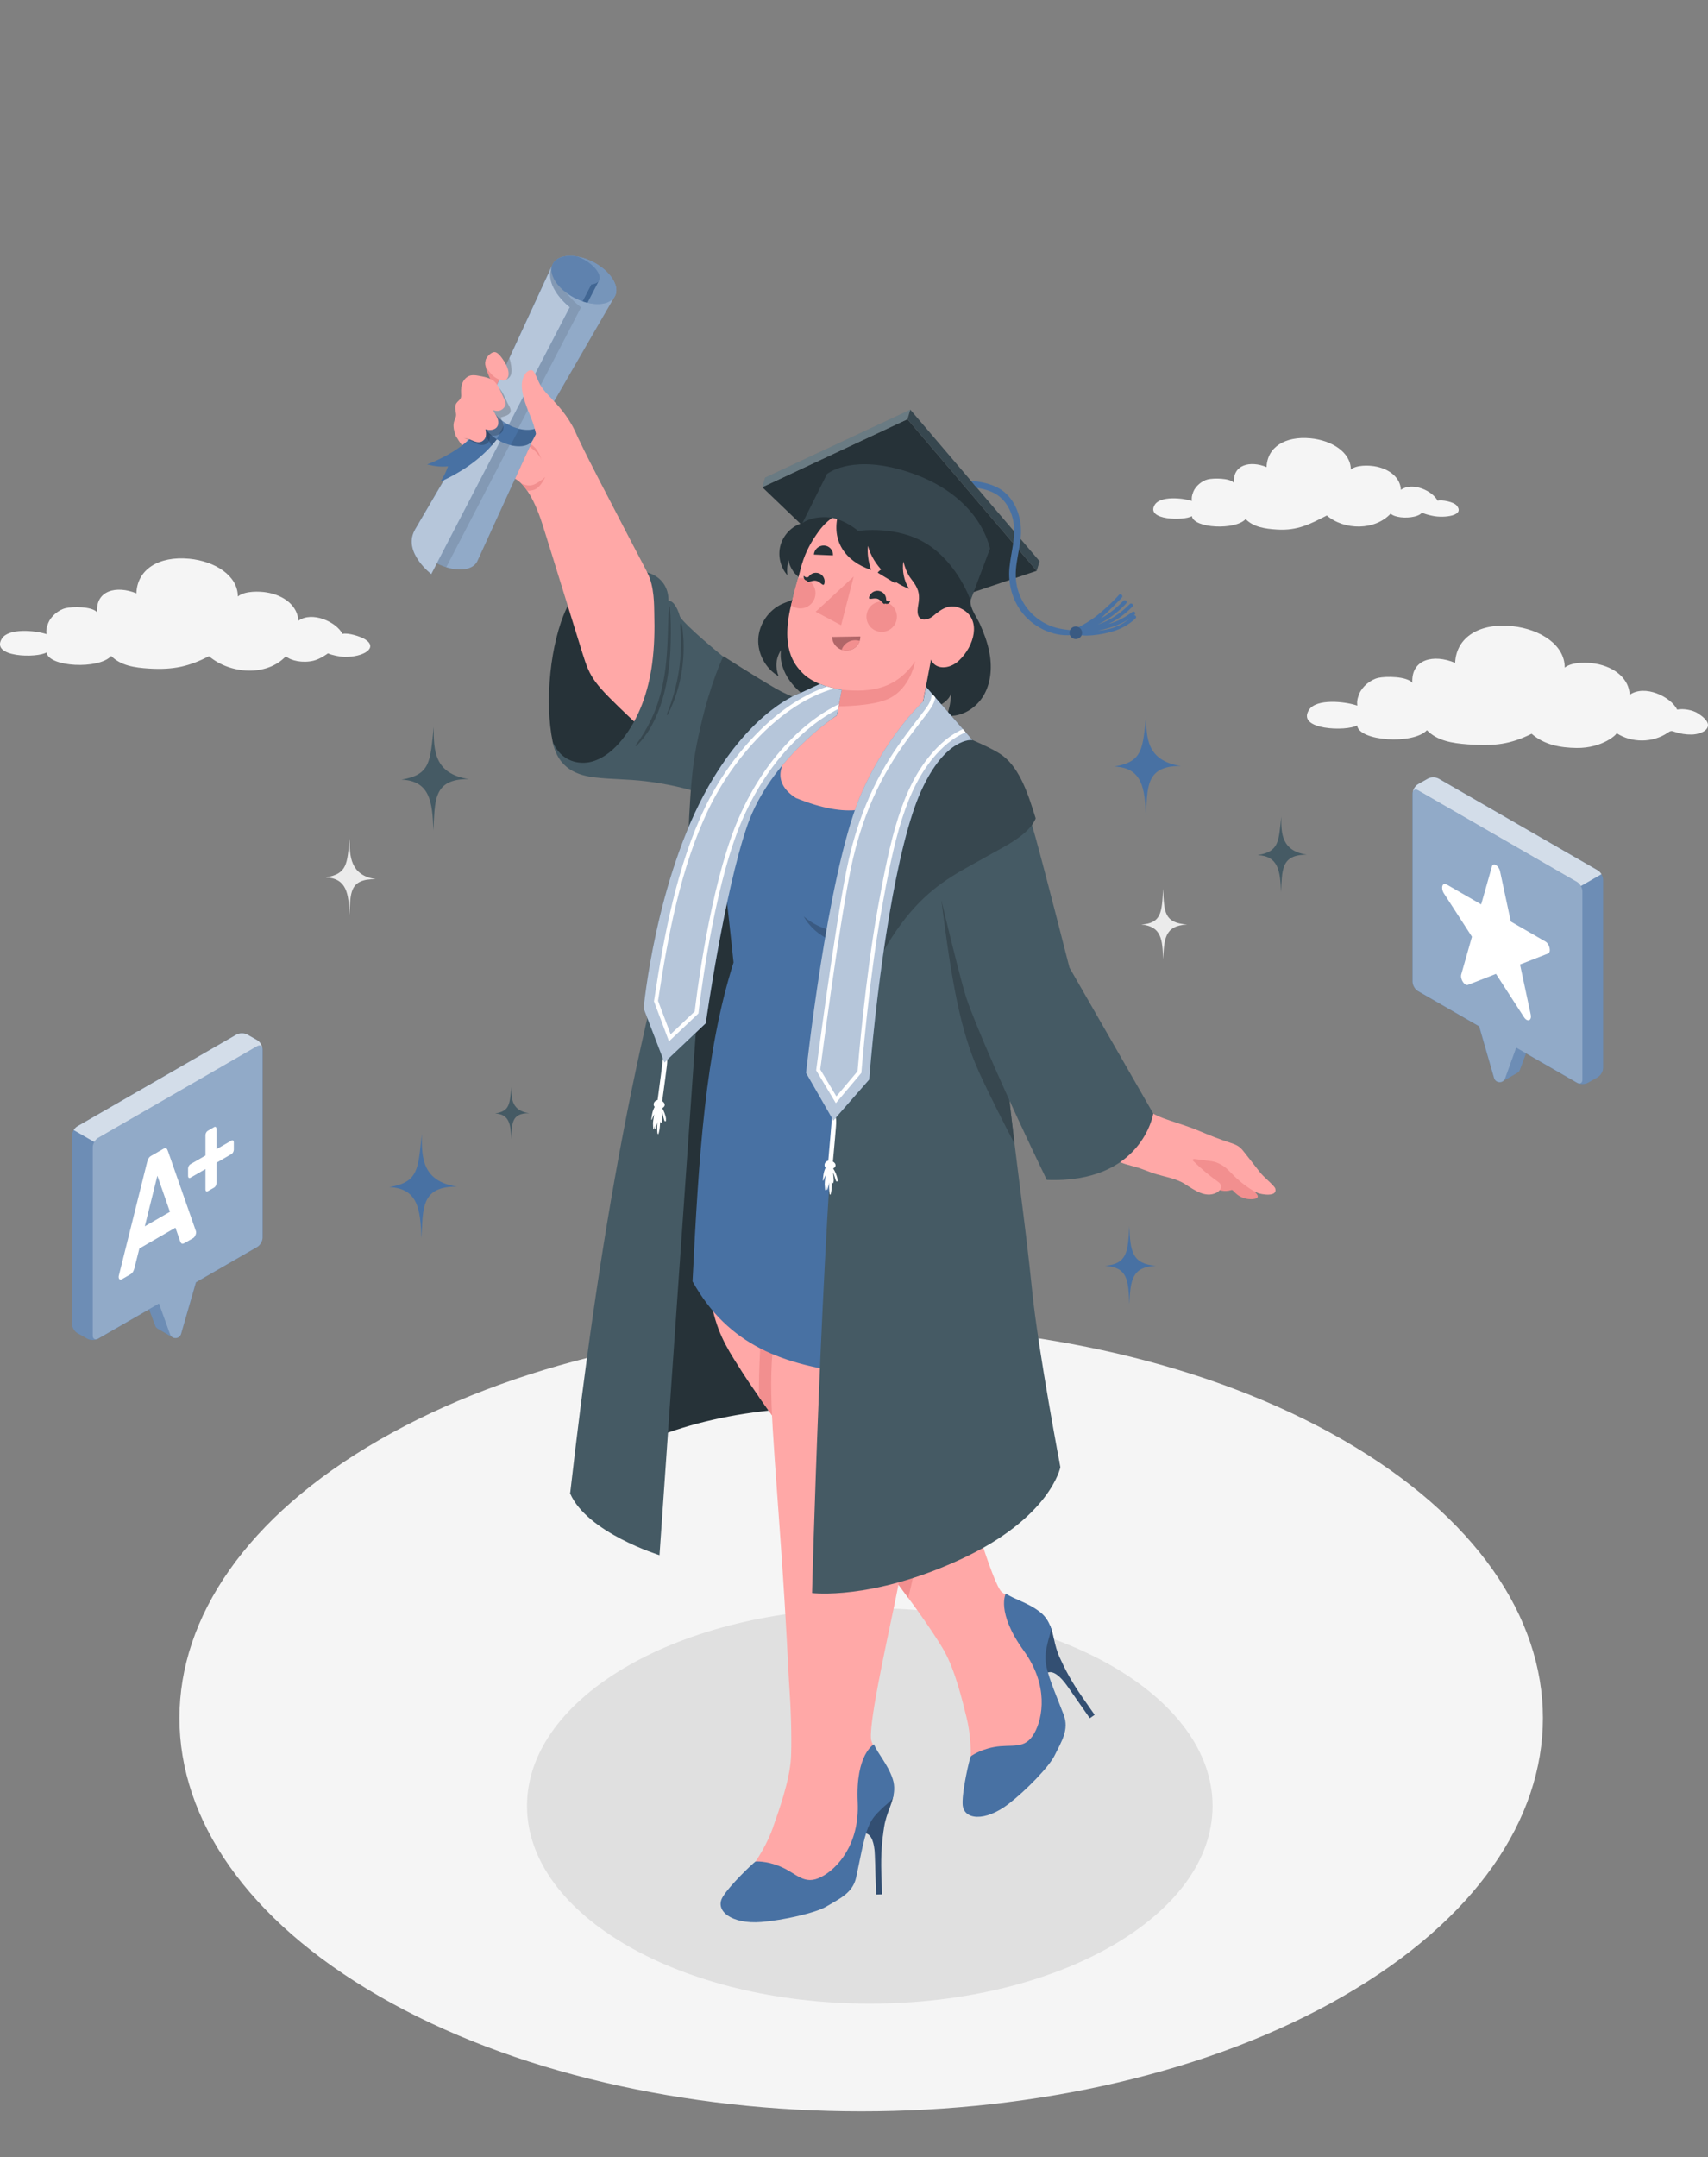 <svg width="187" height="236" viewBox="0 0 187 236" fill="none" xmlns="http://www.w3.org/2000/svg">
<rect x="0" y="0" width="187" height="236" fill="#808080" stroke="none"/>
<g clip-path="url(#clip0_55296_2935)">
<path d="M41.509 157.553C12.36 174.354 12.36 201.597 41.509 218.398C70.657 235.199 117.916 235.199 147.065 218.398C176.213 201.597 176.213 174.354 147.065 157.553C117.916 140.753 70.657 140.753 41.509 157.553Z" fill="#F5F5F5"/>
<path d="M95.229 219.215C115.956 219.215 132.758 209.531 132.758 197.584C132.758 185.637 115.956 175.953 95.229 175.953C74.503 175.953 57.7 185.637 57.7 197.584C57.7 209.531 74.503 219.215 95.229 219.215Z" fill="#E0E0E0"/>
<path d="M147.897 51.38C147.892 49.49 145.823 48.174 143.47 47.953C140.701 47.693 138.738 48.925 138.672 51.102C136.863 50.36 134.952 50.837 135.098 52.824C134.629 52.281 132.865 52.298 132.232 52.448C131.565 52.607 130.888 53.208 130.654 53.791C130.468 54.259 130.459 54.479 130.49 54.806C129.433 54.462 127.036 54.25 126.435 55.217C125.364 56.939 129.636 56.992 130.494 56.471C130.676 57.809 135.262 58.029 136.376 56.793C137.243 57.667 138.49 57.857 139.835 57.937C142.103 58.074 143.496 57.305 145.265 56.4C147.189 58.029 150.519 58.06 152.253 56.197C152.695 56.612 153.916 56.745 154.889 56.511C155.53 56.356 155.676 56.087 155.676 56.087C156.021 56.246 156.428 56.352 156.852 56.44C158.113 56.705 160.452 56.427 159.47 55.292C159.134 54.908 157.909 54.66 157.392 54.78C156.844 53.702 154.641 52.682 153.376 53.592C153.328 52.285 152.134 51.265 150.449 51.005C149.887 50.916 148.529 50.841 147.888 51.375L147.897 51.38Z" fill="#F5F5F5"/>
<path d="M171.313 73.046C171.339 70.587 168.668 68.843 165.612 68.512C162.012 68.123 159.438 69.695 159.315 72.525C156.971 71.528 154.481 72.115 154.631 74.702C154.03 73.987 151.734 73.978 150.907 74.163C150.036 74.358 149.143 75.13 148.833 75.881C148.581 76.49 148.563 76.773 148.603 77.201C147.237 76.733 144.114 76.415 143.318 77.665C141.899 79.886 147.453 80.032 148.581 79.369C148.793 81.113 154.759 81.48 156.228 79.89C157.342 81.043 158.961 81.312 160.708 81.44C163.657 81.656 165.369 81.427 167.691 80.283C169.088 81.502 170.826 81.807 172.608 81.833C175.474 81.873 177.106 80.292 176.982 80.208C178.636 81.303 180.963 81.286 182.599 80.164C182.714 80.085 182.833 79.996 182.975 79.987C183.09 79.979 183.2 80.018 183.306 80.058C183.926 80.275 184.585 80.38 185.239 80.367C185.792 80.354 186.853 80.124 186.99 79.449C187.105 78.862 186.287 78.296 185.876 78.036C185.305 77.674 184.288 77.497 183.625 77.638C182.931 76.225 180.078 74.857 178.42 76.022C178.38 74.322 176.841 72.971 174.656 72.605C173.922 72.481 172.162 72.362 171.317 73.042L171.313 73.046Z" fill="#F5F5F5"/>
<path d="M26.04 65.253C26.035 62.979 23.541 61.398 20.71 61.129C17.376 60.816 15.014 62.299 14.935 64.918C12.755 64.026 10.459 64.595 10.632 66.988C10.066 66.335 7.943 66.353 7.182 66.538C6.377 66.732 5.564 67.452 5.285 68.154C5.059 68.719 5.046 68.98 5.086 69.377C3.817 68.962 0.924 68.706 0.203 69.872C-1.083 71.942 4.055 72.009 5.095 71.382C5.316 72.993 10.835 73.258 12.175 71.77C13.219 72.821 14.718 73.051 16.341 73.148C19.074 73.311 20.75 72.883 22.882 71.797C25.199 73.757 29.21 74.04 31.298 71.797C31.833 72.3 33.147 72.565 34.323 72.287C35.092 72.102 35.902 71.483 35.902 71.483C36.313 71.673 37.237 71.868 37.759 71.872C39.785 71.894 41.43 70.896 39.997 69.964C39.48 69.629 38.117 69.205 37.494 69.351C36.835 68.052 34.181 66.825 32.66 67.92C32.603 66.348 31.161 65.116 29.135 64.807C28.459 64.701 26.827 64.613 26.053 65.253H26.04Z" fill="#F5F5F5"/>
<path d="M62.428 163.4C70.901 153.505 96.883 149.986 115.997 159.969C115.997 159.969 109.961 142.069 108.705 126.323C107.444 110.573 107.02 90.863 107.02 90.863L79.269 88.898L62.432 163.4H62.428Z" fill="#263238"/>
<path d="M114.616 183.697C113.125 179.936 110.728 174.761 110.728 174.761C110.728 174.761 110.127 174.54 109.702 174.204C108.645 173.374 105.903 163.36 103.975 158.415C100.893 150.507 97.266 146.016 94.635 143.19C95.878 137.278 98.43 124.99 98.43 124.99L94.869 118.314C94.869 118.314 83.216 112.053 80.35 107.328C80.35 107.328 78.157 119.329 77.591 128.138C76.591 143.649 78.564 145.844 81.323 150.22C82.637 152.304 88.191 160.093 92.512 165.435C96.342 170.548 97.434 172.156 99.376 174.739C101.021 176.929 102.697 179.437 103.343 180.567C104.581 182.731 105.386 186.139 105.828 187.927C106.271 189.716 106.372 191.853 106.213 193.306C106.213 193.306 105.576 197.235 106.248 197.143C106.921 197.054 112.657 193.999 114.346 191.932C116.035 189.866 116.111 187.455 114.616 183.693V183.697Z" fill="#FFA8A7"/>
<path d="M114.93 177.807C115.368 178.637 115.386 179.949 115.996 181.3C116.607 182.651 117.314 184.002 118.495 185.689C119.676 187.38 119.844 187.618 119.844 187.618L119.317 187.985C119.317 187.985 117.606 185.543 116.859 184.47C116.107 183.397 115.311 182.753 114.718 182.995C114.718 182.995 112.387 179.578 114.926 177.807H114.93Z" fill="#4871A3"/>
<path opacity="0.3" d="M114.93 177.807C115.368 178.637 115.386 179.949 115.996 181.3C116.607 182.651 117.314 184.002 118.495 185.689C119.676 187.38 119.844 187.618 119.844 187.618L119.317 187.985C119.317 187.985 117.606 185.543 116.859 184.47C116.107 183.397 115.311 182.753 114.718 182.995C114.718 182.995 112.387 179.578 114.926 177.807H114.93Z" fill="black"/>
<path d="M110.128 174.346C111.083 175.017 112.565 175.326 113.922 176.412C114.586 176.942 114.931 177.657 115.081 178.205C114.966 178.929 114.798 179.269 114.692 179.781C114.541 180.518 114.334 181.123 114.568 182.338C114.82 183.618 115.824 185.949 116.456 187.605C117.084 189.261 116.209 190.537 115.457 192.078C114.873 193.279 112.339 195.889 110.433 197.359C107.828 199.363 105.453 199.125 105.391 197.372C105.338 195.875 106.112 192.603 106.271 192.171C106.271 192.171 107.138 191.464 108.823 191.146C110.787 190.775 112.175 191.508 113.237 189.636C114.196 187.941 114.811 184.377 112.091 180.611C109.004 176.337 110.123 174.346 110.123 174.346H110.128Z" fill="#4871A3"/>
<path d="M98.288 147.667C97.824 147.257 97.342 146.793 96.847 146.241C96.882 146.131 96.922 146.012 96.957 145.892C96.13 144.846 95.343 143.954 94.631 143.19C95.648 138.364 97.532 129.282 98.191 126.116L94.865 118.309C94.865 118.309 87.206 114.194 82.779 110.119C82.867 111.461 83.031 112.914 83.261 114.273C82.297 114.229 81.625 114.64 81.47 115.766C80.722 121.17 86.171 126.663 86.171 126.663C86.171 126.663 85.667 129.604 84.592 135.547C83.69 140.541 83.075 146.926 83.088 152.825C85.415 156.154 89.302 161.466 92.513 165.435C96.343 170.548 97.435 172.156 99.376 174.739C99.399 174.769 99.421 174.796 99.443 174.827C101.601 165.828 101.49 162.238 100.013 157.139C100.013 157.139 101.044 155.249 101.738 153.394C100.588 151.138 99.421 149.253 98.297 147.667H98.288Z" fill="#F28F8F"/>
<path d="M84.652 199.867C85.263 198.127 86.452 194.833 86.598 192.347C86.673 191.045 86.647 188.033 86.466 185.3C86.204 181.388 86.213 179.366 85.488 169.012C84.405 153.633 84.042 151.447 84.944 144.484C85.846 137.521 87.226 126.862 87.226 126.862C87.226 126.862 84.922 124.46 82.472 118.468C81.251 115.483 79.947 109.62 80.349 107.328C80.349 107.328 83.37 109.885 91.808 109.655C100.432 109.421 103.841 107.937 103.841 107.937C104.337 109.196 106.013 111.664 107.353 114.251C108.312 116.101 109.781 119.183 108.896 125.246C108.277 129.502 106.269 132.244 104.279 139.318C102.289 146.4 98.424 156.874 98.424 156.874C99.273 162.353 100.011 165.634 97.951 175.454C96.858 180.651 94.979 189.226 95.412 190.497C95.585 191.009 95.969 191.522 95.969 191.522C95.969 191.522 95.147 197.165 94.333 201.13C93.524 205.095 92.139 207.073 89.597 207.881C87.054 208.689 80.575 208.119 79.964 207.828C79.354 207.536 82.034 204.591 82.034 204.591C82.963 203.465 84.046 201.615 84.657 199.876L84.652 199.867Z" fill="#FFA8A7"/>
<path d="M97.818 196.352C97.73 197.284 97.031 198.397 96.801 199.858C96.571 201.32 96.425 202.838 96.491 204.9C96.558 206.962 96.567 207.254 96.567 207.254L95.925 207.276C95.925 207.276 95.832 204.296 95.788 202.989C95.748 201.682 95.434 200.706 94.802 200.587C94.802 200.587 94.718 196.454 97.814 196.352H97.818Z" fill="#4871A3"/>
<path opacity="0.3" d="M97.818 196.352C97.73 197.284 97.031 198.397 96.801 199.858C96.571 201.32 96.425 202.838 96.491 204.9C96.558 206.962 96.567 207.254 96.567 207.254L95.925 207.276C95.925 207.276 95.832 204.296 95.788 202.989C95.748 201.682 95.434 200.706 94.802 200.587C94.802 200.587 94.718 196.454 97.814 196.352H97.818Z" fill="black"/>
<path d="M95.687 190.837C96.12 191.919 97.19 192.988 97.739 194.639C98.004 195.443 97.902 196.233 97.73 196.776C97.239 197.319 96.912 197.513 96.54 197.884C96.01 198.419 95.505 198.816 95.037 199.96C94.546 201.169 94.117 203.669 93.736 205.399C93.356 207.13 91.923 207.722 90.455 208.601C89.309 209.285 85.758 210.093 83.357 210.283C80.08 210.543 78.218 209.047 79.124 207.545C79.898 206.26 82.335 203.947 82.707 203.669C82.707 203.669 83.821 203.549 85.404 204.203C87.253 204.962 88.014 206.335 89.929 205.346C91.662 204.45 94.126 201.801 93.904 197.16C93.657 191.897 95.687 190.842 95.687 190.842V190.837Z" fill="#4871A3"/>
<path d="M60.513 81.162C59.598 76.786 60.243 70.318 62.043 66.525C64.498 61.363 67.726 58.864 70.875 62.63C74.024 66.397 72.281 77.974 70.601 80.703C68.92 83.432 61.575 85.732 60.513 81.166V81.162Z" fill="#263238"/>
<path d="M52.852 45.816C52.538 47.313 52.428 50.152 52.428 50.152C52.428 50.152 55.492 51.905 56.373 52.365C57.253 52.824 58.38 54.201 59.389 57.363C60.282 60.162 62.657 67.925 63.758 71.43C64.647 74.27 64.952 74.698 69.153 78.689C72.493 81.86 79.834 87.759 80.877 90.337C88.091 86.266 87.724 77.921 87.724 77.921C85.954 77.519 83.354 75.475 80.78 73.514C78.312 71.638 73.328 67.315 73.328 67.315C73.328 67.315 64.78 51.071 63.696 48.735C63.404 48.108 63.011 47.521 62.449 47.106C61.79 46.616 61.246 45.927 60.676 45.331C60.247 44.88 59.809 44.426 59.274 44.103C58.92 43.891 58.522 43.746 58.115 43.741C57.889 43.741 57.664 43.781 57.443 43.812C56.709 43.922 55.966 43.958 55.232 44.077C54.661 44.169 54.091 44.311 53.569 44.567C53.348 44.677 53.237 44.743 53.153 44.964C53.042 45.247 52.919 45.516 52.857 45.816H52.852Z" fill="#FFA8A7"/>
<path d="M57.205 48.523C57.948 48.704 59.027 49.587 59.31 50.369C58.89 49.146 58.563 48.784 57.342 48.108L57.205 48.523Z" fill="#F28F8F"/>
<path d="M57.027 52.85C57.253 53.067 57.483 53.34 57.722 53.685C57.934 53.702 58.266 53.694 58.628 53.521C59.23 53.234 59.69 52.184 59.69 52.184C59.69 52.184 59.389 52.515 58.637 52.934C58.071 53.248 57.456 53.093 57.027 52.85Z" fill="#F28F8F"/>
<path d="M52.746 42.271C52.702 42.288 52.663 42.311 52.623 42.337C52.455 42.439 52.3 42.553 52.238 42.734C52.211 42.814 52.198 42.902 52.176 42.986C51.995 43.697 51.787 44.404 51.57 45.101C51.389 45.688 51.23 46.351 50.911 46.885C50.535 47.516 49.898 47.658 49.898 47.658C49.898 47.658 50.389 48.616 50.96 49.11C51.53 49.609 52.437 50.152 52.437 50.152C52.848 49.221 53.189 48.249 53.476 47.274C53.724 46.435 53.932 45.578 54.016 44.708C54.095 43.891 54.135 42.783 53.295 42.319C53.18 42.258 53.047 42.209 52.919 42.222C52.861 42.227 52.804 42.244 52.751 42.266L52.746 42.271Z" fill="#FFA8A7"/>
<path d="M53.136 39.622C53.087 40.284 53.41 40.84 53.812 41.781C54.002 42.227 54.14 42.553 54.233 42.818L55.603 42.553C55.148 41.489 54.374 40.677 53.136 39.622Z" fill="#F28F8F"/>
<path d="M45.489 57.858L52.847 45.296L53.781 43.485L60.419 29.109L60.529 28.875C60.79 28.376 61.379 28.045 62.241 28.005C63.966 27.925 66.119 29.038 67.048 30.491C67.513 31.219 67.588 31.89 67.327 32.389L59.269 46.325L58.336 48.122L52.242 61.439L52.233 61.456C51.968 61.946 51.379 62.273 50.526 62.308C48.801 62.383 46.652 61.271 45.718 59.822C45.254 59.098 45.183 58.423 45.444 57.919L45.48 57.849H45.484L45.489 57.858Z" fill="#4871A3"/>
<path opacity="0.4" d="M45.489 57.858L52.847 45.296L53.781 43.485L60.419 29.109L60.529 28.875C60.79 28.376 61.379 28.045 62.241 28.005C63.966 27.925 66.119 29.038 67.048 30.491C67.513 31.219 67.588 31.89 67.327 32.389L59.269 46.325L58.336 48.122L52.242 61.439L52.233 61.456C51.968 61.946 51.379 62.273 50.526 62.308C48.801 62.383 46.652 61.271 45.718 59.822C45.254 59.098 45.183 58.423 45.444 57.919L45.48 57.849H45.484L45.489 57.858Z" fill="white"/>
<path opacity="0.1" d="M60.817 28.508C60.698 28.618 60.601 28.738 60.53 28.874L60.419 29.108L53.781 43.485L52.848 45.295L45.489 57.857H45.485L45.449 57.924C45.188 58.423 45.259 59.098 45.723 59.827C46.369 60.829 47.59 61.668 48.855 62.065L63.617 33.621C63.617 33.621 60.49 31.387 60.813 28.508H60.817Z" fill="black"/>
<path d="M62.244 28C61.382 28.04 60.789 28.371 60.528 28.87C60.267 29.369 60.338 30.044 60.807 30.773C61.735 32.226 63.889 33.338 65.614 33.259C66.476 33.219 67.069 32.888 67.33 32.389C67.591 31.886 67.52 31.215 67.051 30.486C66.123 29.033 63.969 27.921 62.244 28Z" fill="#4871A3"/>
<path d="M45.369 58.078L45.484 57.853H45.489L52.848 45.291L53.781 43.481L60.419 29.108C59.49 31.409 62.383 33.608 62.383 33.608L47.218 62.812C47.218 62.812 44.127 60.462 45.365 58.078H45.369Z" fill="#4871A3"/>
<path opacity="0.6" d="M45.369 58.078L45.484 57.853H45.489L52.848 45.291L53.781 43.481L60.419 29.108C59.49 31.409 62.383 33.608 62.383 33.608L47.218 62.812C47.218 62.812 44.127 60.462 45.365 58.078H45.369Z" fill="white"/>
<path opacity="0.25" d="M62.246 28C61.384 28.04 60.791 28.371 60.53 28.87C60.269 29.369 60.34 30.044 60.809 30.773C61.737 32.226 63.891 33.338 65.616 33.259C66.478 33.219 67.071 32.888 67.332 32.389C67.593 31.886 67.522 31.215 67.053 30.486C66.124 29.033 63.971 27.921 62.246 28Z" fill="white"/>
<path opacity="0.5" d="M64.731 31.122C66.579 30.923 65.425 28.919 63.258 28.08C62.913 28.013 62.568 27.987 62.241 28C61.379 28.04 60.786 28.371 60.525 28.87C60.264 29.373 60.335 30.044 60.804 30.773C61.419 31.736 62.568 32.544 63.776 32.959L64.731 31.117V31.122Z" fill="#4871A3"/>
<path d="M65.575 30.702L64.319 33.126C64.133 33.087 63.952 33.029 63.779 32.963L64.735 31.122C65.013 31.086 65.407 30.989 65.579 30.702H65.575Z" fill="#4871A3"/>
<path opacity="0.1" d="M65.575 30.702L64.319 33.126C64.133 33.087 63.952 33.029 63.779 32.963L64.735 31.122C65.013 31.086 65.407 30.989 65.579 30.702H65.575Z" fill="black"/>
<path d="M53.055 46.055C51.706 48.245 49.495 49.737 46.762 50.815C47.553 51.009 48.323 51.11 49.048 51.018C48.831 51.676 48.535 52.214 48.203 52.713C50.755 51.552 52.909 50.029 54.474 47.971L54.165 47.512L53.055 46.05V46.055Z" fill="#4871A3"/>
<path opacity="0.2" d="M52.382 47L53.072 47.468L53.828 48.757C54.053 48.505 54.27 48.245 54.474 47.975L54.164 47.516L53.054 46.055C52.851 46.386 52.625 46.7 52.382 47Z" fill="black"/>
<path d="M52.849 45.291C52.646 45.693 52.703 46.232 53.079 46.815C53.831 47.989 55.569 48.885 56.962 48.824C57.648 48.793 58.121 48.536 58.333 48.144C58.333 48.139 58.342 48.13 58.342 48.126L59.275 46.329C59.067 46.735 58.585 47 57.891 47.031C56.498 47.093 54.76 46.196 54.008 45.022C53.632 44.434 53.574 43.892 53.782 43.485L52.849 45.282C52.849 45.282 52.849 45.291 52.845 45.296L52.849 45.291Z" fill="#4871A3"/>
<path opacity="0.15" d="M55.307 46.254C54.914 46.006 54.564 45.711 54.286 45.384L53.353 47.181C53.631 47.508 53.985 47.803 54.374 48.051L55.307 46.254ZM53.074 46.814C53.074 46.814 53.078 46.819 53.078 46.823L54.012 45.026C54.012 45.026 54.007 45.022 54.007 45.017C53.879 44.814 53.79 44.62 53.733 44.43L52.8 46.227C52.857 46.417 52.946 46.611 53.074 46.814Z" fill="white"/>
<path opacity="0.1" d="M55.904 48.709C56.263 48.797 56.621 48.837 56.957 48.824C57.642 48.793 58.115 48.536 58.328 48.144C58.328 48.139 58.337 48.13 58.341 48.126L59.274 46.329C59.066 46.735 58.584 47 57.89 47.031C57.554 47.044 57.196 47.004 56.837 46.916L55.904 48.713V48.709Z" fill="black"/>
<path opacity="0.2" d="M55.58 44.125C55.332 43.6 55.151 43.105 54.801 42.637C54.669 42.461 54.492 42.337 54.315 42.213C54.151 42.099 54.01 41.949 53.85 41.838C53.466 41.569 52.931 41.388 52.484 41.26L51.9 46.404V46.43L51.896 46.439C51.834 46.916 52.081 47.441 52.656 47.901C52.767 47.989 52.886 48.073 53.01 48.148L52.975 48.13C52.975 48.13 52.736 48.386 52.294 48.355C51.922 48.329 51.237 47.817 50.64 47.922C51.042 47.909 51.812 48.386 52.196 48.558C52.793 48.823 53.289 48.629 53.461 48.395C53.62 48.165 53.673 47.865 53.589 47.56C53.992 47.825 54.859 47.591 55.044 47.137C55.129 46.934 55.146 46.655 55.106 46.443C55.058 46.174 54.872 45.944 54.841 45.666C55.151 45.569 55.557 45.485 55.787 45.242C56.101 44.907 55.739 44.452 55.588 44.13L55.58 44.125Z" fill="black"/>
<path opacity="0.2" d="M55.128 41.551C55.23 41.569 55.331 41.56 55.424 41.529C55.65 41.454 55.84 41.255 55.924 41.035C56.044 40.721 56.017 40.363 55.968 40.041C55.929 39.772 55.876 39.489 55.769 39.18L54.792 41.295C54.88 41.428 54.987 41.529 55.128 41.556V41.551Z" fill="black"/>
<path d="M53.17 39.392C53.002 40.107 53.387 40.421 53.759 40.889C54.13 41.361 55.09 41.869 55.461 41.494C55.85 41.096 55.718 40.368 55.222 39.577C54.727 38.787 54.378 38.482 54.081 38.526C53.679 38.588 53.241 39.105 53.17 39.392Z" fill="#FFA8A7"/>
<path d="M54.554 46.329C54.514 46.708 54.288 46.929 53.899 47.017C53.638 47.079 53.346 47.048 53.156 46.964C53.245 47.428 53.285 47.927 52.856 48.236C52.298 48.638 51.622 48.081 51.069 47.949C50.768 47.874 50.52 48.033 50.242 47.998C49.932 47.958 49.826 47.468 49.751 47.216C49.64 46.845 49.609 46.439 49.733 46.068C49.795 45.887 49.892 45.719 49.923 45.529C49.954 45.34 49.91 45.15 49.879 44.964C49.831 44.677 49.813 44.359 49.972 44.112C50.105 43.904 50.344 43.776 50.441 43.551C50.512 43.383 50.49 43.194 50.481 43.008C50.459 42.611 50.494 42.205 50.658 41.843C50.826 41.48 51.135 41.176 51.524 41.083C51.772 41.026 52.029 41.052 52.281 41.096C52.917 41.207 53.776 41.33 54.227 41.838C54.669 42.337 54.899 43.057 55.195 43.648C55.337 43.931 55.447 44.191 55.279 44.465C55.129 44.708 54.886 44.898 54.602 44.947C54.381 44.982 54.196 44.933 53.988 44.885C54.293 45.454 54.611 45.812 54.554 46.333V46.329Z" fill="#FFA8A7"/>
<path d="M58.424 40.655C58.424 40.655 58.46 40.699 58.473 40.725C58.752 41.172 58.906 41.684 59.167 42.143C59.526 42.761 60.065 43.251 60.543 43.781C60.972 44.258 62.148 45.428 62.966 47.19C63.037 47.34 63.63 48.678 63.665 48.673L58.858 49.331C58.959 48.386 58.632 47.19 58.411 46.452C58.256 45.949 57.938 45.242 57.805 44.889C57.664 44.51 57.257 43.551 57.146 42.531C57.089 41.993 57.168 41.397 57.482 40.937C57.695 40.628 58.128 40.293 58.424 40.65V40.655Z" fill="#FFA8A7"/>
<path d="M88.847 77.921C86.367 76.83 84.766 76.27 80.807 73.148C76.849 70.026 74.536 67.832 74.426 67.408C74.311 66.984 73.886 65.73 73.188 65.726C73.21 64.33 72.462 63.09 70.87 62.63C71.666 64.193 71.609 66.317 71.631 67.077C71.684 68.931 71.648 70.794 71.396 72.636C70.994 75.616 69.999 78.579 68.111 80.919C67.244 81.992 66.151 82.95 64.825 83.321C63.493 83.692 61.455 83.392 60.513 81.158C61.11 84.182 63.343 84.844 65.125 85.056C67.001 85.277 68.601 85.224 70.711 85.476C72.962 85.745 75.089 86.235 77.261 86.924C78.994 87.476 80.308 89.362 80.922 91.022C80.922 91.022 85.274 89.414 86.778 85.476C88.281 81.537 88.852 77.917 88.852 77.917L88.847 77.921Z" fill="#455A64"/>
<path d="M73.341 66.388C73.337 66.322 73.261 66.309 73.257 66.384C73.151 67.51 73.151 68.644 73.107 69.775C73.062 70.901 72.996 72.027 72.855 73.144C72.607 75.073 72.125 76.976 71.285 78.738C70.82 79.709 70.254 80.65 69.609 81.515C69.578 81.555 69.617 81.679 69.67 81.621C71.059 80.252 71.926 78.495 72.492 76.645C73.129 74.57 73.381 72.38 73.434 70.221C73.465 68.945 73.456 67.66 73.337 66.388H73.341Z" fill="#37474F"/>
<path d="M74.802 69.611C74.762 69.183 74.744 68.715 74.621 68.3C74.598 68.22 74.492 68.198 74.483 68.3C74.452 68.71 74.532 69.139 74.545 69.549C74.559 69.995 74.563 70.441 74.55 70.883C74.528 71.709 74.457 72.534 74.333 73.347C74.081 74.989 73.634 76.583 73.015 78.12C72.993 78.173 73.059 78.288 73.099 78.208C73.886 76.671 74.413 75.007 74.665 73.302C74.789 72.472 74.85 71.633 74.85 70.795C74.85 70.397 74.837 70.004 74.802 69.607V69.611Z" fill="#37474F"/>
<path d="M109.146 117.916C108.093 113.938 106.359 111.805 104.502 107.125C102.649 102.444 105.258 98.369 106.244 94.726C106.244 94.726 104.029 93.954 102.879 88.96C102.357 86.695 103.144 83.078 104.723 81.083L98.722 79.034C98.722 79.034 96.475 78.654 91.557 78.27L87.595 77.903C87.595 77.903 81.832 82.972 78.458 87.22C76.716 89.415 75.654 94.192 79.506 97.936C79.984 102.096 80.311 105.306 80.311 105.306C77.229 115.051 76.508 126.323 75.822 140.197C79.732 147.195 85.742 149.403 93.786 150.299C101.831 151.195 104.679 147.619 104.679 147.619C104.679 147.619 106.072 142.157 107.527 135.763C109.097 128.844 110.477 122.937 109.15 117.921L109.146 117.916Z" fill="#4871A3"/>
<path opacity="0.2" d="M87.994 100.259C91.439 103.261 98.077 102.559 99.754 98.471C99.665 104.281 90.763 105.217 87.994 100.259Z" fill="black"/>
<path d="M99.355 45.865L113.502 62.454L98.347 67.558L83.456 53.3L99.355 45.865Z" fill="#263238"/>
<path d="M103.653 78.305C105.299 78.495 106.93 77.453 107.74 76.009C108.549 74.565 108.629 72.799 108.284 71.183C108.067 70.159 107.691 69.178 107.262 68.225C106.948 67.536 106.156 66.49 106.263 65.704C106.501 63.907 109.354 60.869 108.478 59.253C107.704 57.826 106.51 56.603 105.259 55.588C102.902 53.676 99.961 52.307 96.927 51.963C96.193 51.879 95.454 51.87 94.716 51.87C93.773 51.87 92.823 51.883 91.894 52.051C90.647 52.281 90.236 53.623 89.886 54.665C89.493 55.831 89.121 56.899 87.843 57.235C86.706 57.535 85.773 58.524 85.455 59.646C85.132 60.78 85.433 62.074 86.22 62.953C86.123 62.374 86.185 61.774 86.388 61.226C86.264 61.557 86.667 62.251 86.844 62.511C87.078 62.86 87.445 63.09 87.675 63.43C88.237 64.26 87.662 65.165 86.879 65.562C86.472 65.77 86.034 65.893 85.618 66.083C84.137 66.759 83.093 68.3 83.018 69.92C82.943 71.545 83.836 73.174 85.247 73.987C84.862 73.029 84.92 72.044 85.508 71.126C85.34 72.322 85.778 73.55 86.499 74.526C87.684 76.128 89.351 77.056 91.222 77.63C93.039 78.186 95.061 78.787 96.967 78.654C97.913 78.588 98.793 78.645 99.735 78.411C100.628 78.186 101.486 77.842 102.322 77.453C103.07 77.109 103.87 76.658 104.131 75.877C104.1 76.702 103.945 77.524 103.667 78.301L103.653 78.305Z" fill="#263238"/>
<path d="M105.427 66.688C104.061 65.902 103.105 66.604 102.137 67.417C101.779 67.717 101.04 67.995 100.66 67.558C100.355 67.205 100.474 66.525 100.545 66.119C100.7 65.213 100.642 64.573 100.032 63.712C99.625 63.138 99.302 62.882 98.9 61.434C98.754 62.401 98.97 63.606 99.545 64.427C97.524 63.677 95.583 61.849 95.03 59.725C94.933 60.52 95.065 61.407 95.371 62.357C92.518 61.403 90.983 59.151 91.779 56.224C90.537 56.974 90.028 57.548 89.365 58.515C88.573 59.663 87.998 60.851 87.644 62.291C87.521 62.794 87.145 64.171 86.694 65.889C85.371 70.936 87.021 72.746 87.817 73.585C88.626 74.437 90.152 75.188 92.147 75.462L91.616 78.27C91.616 78.27 81.541 83.723 87.136 87.304C98.643 91.98 99.426 83.423 100.501 79.736L101.933 72.168C102.389 73.276 103.919 73.281 104.994 72.269C106.692 70.666 107.439 67.85 105.423 66.684L105.427 66.688Z" fill="#FFA8A7"/>
<path d="M96.53 62.414L98.175 63.743C98.565 63.302 98.511 62.644 98.056 62.277C97.6 61.911 96.919 61.973 96.53 62.414Z" fill="#263238"/>
<path d="M93.469 63.081L92.089 68.406L89.303 66.931L93.469 63.081Z" fill="#F28F8F"/>
<path d="M92.15 75.466C95.515 75.802 98.155 75.316 100.199 72.353C100.199 72.353 99.699 75.347 97.253 76.464C95.449 77.29 91.805 77.276 91.805 77.276L92.145 75.466H92.15Z" fill="#F28F8F"/>
<path d="M94.897 67.156C94.72 68.057 95.312 68.931 96.214 69.103C97.117 69.28 97.992 68.689 98.165 67.788C98.342 66.887 97.749 66.013 96.847 65.841C95.945 65.664 95.069 66.256 94.897 67.156Z" fill="#F28F8F"/>
<path d="M89.254 65.213C89.431 64.313 88.838 63.438 87.936 63.266C87.741 63.231 87.556 63.235 87.37 63.266C87.175 63.933 86.923 64.847 86.693 65.898C86.667 66.008 86.649 66.119 86.627 66.225C86.822 66.37 87.047 66.485 87.304 66.534C88.206 66.71 89.081 66.119 89.254 65.218V65.213Z" fill="#F28F8F"/>
<path d="M95.175 65.271C94.998 65.765 95.6 65.346 96.095 65.522C96.59 65.699 96.789 66.401 96.966 65.907C97.143 65.412 96.887 64.869 96.391 64.692C95.896 64.516 95.352 64.772 95.175 65.266V65.271Z" fill="#263238"/>
<path d="M97.474 65.805C97.474 65.805 97.47 65.823 97.466 65.827C97.421 65.911 97.355 65.986 97.271 66.03C97.152 66.097 96.97 66.092 96.868 65.995C96.833 65.96 96.807 65.915 96.793 65.862C96.789 65.84 96.784 65.818 96.789 65.796C96.789 65.77 96.802 65.748 96.816 65.721C96.833 65.681 96.873 65.522 96.935 65.54C96.953 65.545 96.966 65.562 96.975 65.576C97.028 65.646 97.068 65.712 97.152 65.748C97.236 65.787 97.333 65.792 97.421 65.761C97.435 65.757 97.452 65.752 97.466 65.761C97.479 65.77 97.479 65.783 97.474 65.801V65.805Z" fill="#263238"/>
<path d="M88.399 63.43C88.298 63.942 88.828 63.443 89.346 63.544C89.859 63.646 90.164 64.308 90.266 63.796C90.367 63.284 90.031 62.785 89.514 62.684C89.001 62.582 88.501 62.917 88.399 63.434V63.43Z" fill="#263238"/>
<path d="M87.992 63.045C87.992 63.045 87.992 63.063 87.992 63.072C87.992 63.165 88.005 63.262 88.054 63.346C88.125 63.465 88.28 63.553 88.421 63.522C88.47 63.509 88.514 63.483 88.549 63.447C88.567 63.43 88.58 63.412 88.589 63.394C88.598 63.372 88.603 63.346 88.603 63.319C88.603 63.275 88.656 63.121 88.594 63.103C88.576 63.103 88.558 63.103 88.541 63.112C88.461 63.147 88.395 63.182 88.302 63.169C88.209 63.16 88.125 63.112 88.063 63.045C88.054 63.032 88.041 63.019 88.023 63.019C88.01 63.019 88.001 63.032 87.997 63.05L87.992 63.045Z" fill="#263238"/>
<path d="M91.103 69.686C91.125 70.525 91.833 71.192 92.686 71.179C93.54 71.166 94.216 70.472 94.194 69.633L91.099 69.686H91.103Z" fill="#B16668"/>
<path d="M94.128 70.124C93.933 70.724 93.367 71.166 92.686 71.179C92.496 71.179 92.314 71.152 92.147 71.095C92.421 70.296 93.305 69.859 94.128 70.124Z" fill="#F28F8F"/>
<path d="M89.108 60.679L91.2 60.767C91.236 60.193 90.798 59.707 90.223 59.685C89.644 59.663 89.148 60.109 89.108 60.683V60.679Z" fill="#263238"/>
<path d="M96.096 62.657L98.011 63.814C98.36 63.302 98.21 62.63 97.683 62.312C97.153 61.995 96.445 62.149 96.096 62.657Z" fill="#263238"/>
<path d="M106.263 65.704C106.263 65.704 104.963 61.805 101.615 59.601C98.267 57.403 93.951 58.087 93.951 58.087C93.951 58.087 92.306 56.652 90.502 56.586C88.697 56.519 87.853 57.235 87.853 57.235L90.537 51.865C90.537 51.865 92.903 49.874 98.307 51.305C103.849 52.771 107.369 56.069 108.395 60.008L106.259 65.699L106.263 65.704Z" fill="#37474F"/>
<path d="M83.456 53.301L83.77 52.254L99.669 44.823L99.355 45.865L83.456 53.301Z" fill="#455A64"/>
<path opacity="0.2" d="M83.456 53.301L83.77 52.254L99.669 44.823L99.355 45.865L83.456 53.301Z" fill="white"/>
<path d="M99.668 44.823L99.355 45.865L113.502 62.454L113.82 61.407L99.668 44.823Z" fill="#37474F"/>
<path d="M117.753 69.421C115.635 69.814 113.335 68.777 111.999 67.139C110.841 65.708 110.341 63.898 110.522 62.079C110.611 61.196 110.805 60.317 110.929 59.438C110.991 59.01 111.035 58.577 111.035 58.149C111.044 57.553 110.973 56.957 110.774 56.356C110.522 55.592 110.08 54.868 109.457 54.352C108.749 53.773 107.851 53.513 106.962 53.376L106.29 52.585C106.666 52.625 107.033 52.683 107.396 52.749C108.329 52.925 109.24 53.234 109.974 53.848C110.611 54.383 111.088 55.102 111.38 55.879C111.681 56.687 111.814 57.544 111.778 58.409C111.774 58.595 111.756 58.785 111.734 58.97C111.694 59.376 111.624 59.774 111.553 60.176C111.469 60.648 111.376 61.12 111.31 61.593C111.164 62.564 111.159 63.523 111.42 64.472C111.655 65.32 112.083 66.123 112.654 66.794C113.26 67.501 114.034 68.062 114.892 68.428C115.776 68.808 116.687 68.9 117.634 68.984C117.873 69.007 118.067 69.364 117.744 69.421H117.753Z" fill="#4871A3"/>
<path d="M122.512 65.085C122.154 65.487 121.345 66.339 120.16 67.298C118.514 68.622 117.537 68.64 117.692 69.179C117.838 69.669 119.664 69.66 121.592 69.152C122.981 68.79 123.866 68.097 124.321 67.66C124.396 67.589 124.405 67.479 124.343 67.395C124.312 67.351 124.228 67.298 124.135 67.342C124.259 67.222 124.348 67.143 124.259 66.997C124.202 66.9 124.069 66.891 123.981 66.953C123.534 67.284 122.419 68.044 121.371 68.251C122.565 67.73 123.529 66.838 123.985 66.375C124.056 66.304 124.065 66.194 124.003 66.114C123.932 66.013 123.79 65.999 123.702 66.083C123.238 66.534 122.021 67.743 120.186 68.326C121.721 67.638 122.915 66.445 123.277 66.048C123.357 65.96 123.384 65.818 123.291 65.73C123.202 65.646 123.07 65.642 122.968 65.752C122.623 66.127 121.588 67.125 120.531 67.646C120.606 67.58 122.07 66.203 122.826 65.381C122.893 65.311 122.897 65.2 122.84 65.121L122.817 65.094C122.742 64.993 122.592 64.988 122.508 65.081L122.512 65.085ZM120.191 69.006C121.097 68.812 122.623 68.472 123.808 67.576C122.397 68.75 121.252 68.887 120.191 69.006Z" fill="#4871A3"/>
<path d="M117.2 68.865C116.997 69.187 117.094 69.611 117.417 69.814C117.74 70.017 118.164 69.92 118.368 69.598C118.571 69.276 118.474 68.852 118.151 68.649C117.828 68.446 117.404 68.543 117.2 68.865Z" fill="#4871A3"/>
<path opacity="0.2" d="M117.2 68.865C116.997 69.187 117.094 69.611 117.417 69.814C117.74 70.017 118.164 69.92 118.368 69.598C118.571 69.276 118.474 68.852 118.151 68.649C117.828 68.446 117.404 68.543 117.2 68.865Z" fill="black"/>
<path d="M108.196 91.516C108.178 103.495 109.376 109.796 110.248 117.947C111.256 127.343 112.207 133.366 113.025 141.411C113.671 147.734 116.094 160.521 116.094 160.521C116.094 160.521 115.028 166.075 105.087 170.645C95.366 175.118 88.909 174.292 88.909 174.292C88.909 174.292 89.904 136.077 91.859 115.386C91.859 115.386 95.317 98.228 99.828 93.145C104.339 88.063 108.191 91.512 108.191 91.512L108.196 91.516Z" fill="#455A64"/>
<path d="M107.151 117.218C108.296 119.744 109.906 122.892 111.078 125.135C110.808 122.923 110.53 120.57 110.251 117.947C109.565 111.567 108.685 106.321 108.345 98.599L103.073 98.519C104.174 107.341 105.143 112.781 107.155 117.218H107.151Z" fill="#37474F"/>
<path d="M136.928 131.202C136.406 131.202 135.885 131.026 135.469 130.708C135.296 130.575 135.146 130.425 135 130.271C134.974 130.244 134.943 130.213 134.907 130.2C134.863 130.187 134.819 130.2 134.775 130.213C134.093 130.425 133.448 130.244 132.837 129.935C132.068 129.547 131.303 129.158 130.533 128.769C130.109 128.553 129.675 128.332 129.313 128.023C128.95 127.714 128.649 127.304 128.574 126.831C128.53 126.557 128.565 126.262 128.725 126.036C128.826 125.895 128.977 125.789 129.131 125.71C129.613 125.467 130.18 125.453 130.719 125.489C132.28 125.604 133.775 126.182 135.022 127.114C135.487 127.463 135.924 127.842 136.362 128.222C136.756 128.558 136.871 129.14 137.043 129.604C137.145 129.878 137.264 130.165 137.41 130.416C137.503 130.571 137.751 130.743 137.698 130.946C137.662 131.088 137.494 131.149 137.348 131.171C137.211 131.194 137.07 131.207 136.933 131.207L136.928 131.202Z" fill="#F28F8F"/>
<path d="M129.75 129.547C128.755 128.937 127.693 128.791 126.601 128.465C125.849 128.24 125.15 127.913 124.403 127.692C123.651 127.476 122.868 127.33 122.192 126.919C121.52 126.509 121.108 126.072 120.715 125.392C120.188 124.469 119.848 123.939 119.308 123.277C117.929 121.581 113.484 116.53 110.326 112.936C108.155 110.467 107.545 109.39 107.014 107.637C104.436 99.133 102.543 93.715 102.543 93.715C100.977 89.278 102.065 83.109 104.723 81.087C110.149 82.805 110.534 83.763 112.887 91.786C114.218 96.316 114.7 98.894 116.779 106.246C121.604 114.176 125.252 121.003 125.818 121.524C126.712 122.349 129.206 122.848 131.298 123.736C132.395 124.199 133.474 124.632 134.61 124.999C134.986 125.122 135.366 125.246 135.68 125.484C135.919 125.665 136.105 125.904 136.291 126.142C136.835 126.835 137.374 127.524 137.918 128.217C138.383 128.809 138.984 129.242 139.479 129.811C139.541 129.887 139.608 129.966 139.63 130.059C139.873 130.995 138.104 130.686 137.715 130.527C137.224 130.328 136.79 130.019 136.357 129.71C135.711 129.246 135.185 128.743 134.632 128.169C134.062 127.573 133.394 127.145 132.567 127.034C131.983 126.959 131.404 126.88 130.82 126.805C130.718 126.791 130.568 126.822 130.581 126.924C130.586 126.959 130.612 126.99 130.639 127.016C131.461 127.829 132.35 128.575 133.292 129.251C133.443 129.357 133.597 129.471 133.664 129.644C133.796 129.988 133.491 130.35 133.16 130.509C131.939 131.101 130.754 130.178 129.745 129.56L129.75 129.547Z" fill="#FFA8A7"/>
<path d="M103.95 80.818C106.586 81.436 109.032 82.049 110.27 83.984C111.508 85.918 112.291 87.719 113.361 91.569C114.431 95.419 117.089 105.862 117.089 105.862L126.266 121.837C126.266 121.837 125.045 129.502 114.608 129.092C110.12 119.819 106.741 111.999 105.821 109.24C104.901 106.48 101.761 92.991 101.761 92.991C101.761 92.991 100.001 86.633 103.95 80.818Z" fill="#455A64"/>
<path d="M91.863 115.39C93.787 92.54 97.666 87.383 99.01 84.253C99.846 82.31 100.505 79.74 100.505 79.74L100.695 78.742C100.695 78.742 107.82 81.215 109.761 82.663C111.707 84.107 112.627 87.07 113.392 89.538C112.653 91.392 109.841 92.668 108.165 93.631C102.796 96.704 97.657 98.272 91.863 115.395V115.39Z" fill="#37474F"/>
<path d="M76.252 111.942C74.859 131.842 72.205 170.151 72.205 170.151C72.205 170.151 64.289 167.7 62.423 163.399C65.395 137.357 69.618 110.485 78.061 86.187C78.061 86.187 76.818 102.193 76.248 111.946L76.252 111.942Z" fill="#455A64"/>
<path d="M91.828 77.184L91.62 78.27C91.62 78.27 83.974 83.069 81.055 90.664C78.087 98.387 76.252 111.942 76.252 111.942C76.252 111.942 74.921 103.332 75.341 92.006C75.628 84.209 76.057 82.297 76.747 79.29C77.835 74.574 79.197 71.797 79.197 71.797C79.197 71.797 82.567 73.96 84.938 75.334C88.409 77.347 91.823 77.184 91.823 77.184H91.828Z" fill="#37474F"/>
<path d="M72.922 122.433C72.913 122.358 72.908 122.288 72.891 122.217C72.855 122.071 72.811 121.93 72.762 121.789C72.696 121.594 72.603 121.409 72.497 121.232C72.546 121.215 72.594 121.192 72.63 121.157C72.709 121.087 72.767 121.007 72.776 120.897C72.78 120.817 72.754 120.729 72.705 120.663C72.652 120.588 72.585 120.521 72.506 120.482C72.506 120.482 72.506 120.482 72.501 120.482C72.612 119.647 72.727 118.813 72.838 117.978C72.895 117.541 72.953 117.099 73.006 116.662C73.063 116.194 73.103 115.757 72.935 115.307C72.9 115.218 72.683 115.077 72.661 115.249C72.453 116.954 72.223 118.654 71.997 120.354C71.98 120.354 71.962 120.358 71.944 120.362C71.794 120.411 71.67 120.508 71.604 120.654C71.568 120.733 71.559 120.822 71.573 120.91C71.586 120.985 71.626 121.047 71.674 121.1C71.648 121.148 71.626 121.197 71.604 121.241C71.542 121.369 71.493 121.506 71.453 121.647C71.383 121.912 71.352 122.186 71.312 122.46C71.307 122.495 71.347 122.552 71.365 122.495C71.44 122.296 71.533 122.102 71.621 121.908C71.604 122.036 71.586 122.159 71.568 122.288C71.542 122.491 71.493 122.703 71.493 122.906C71.493 123.109 71.502 123.321 71.515 123.524C71.515 123.564 71.573 123.608 71.586 123.55C71.621 123.413 71.652 123.277 71.683 123.135C71.683 123.246 71.679 123.356 71.674 123.466C71.674 123.519 71.736 123.59 71.763 123.511C71.825 123.325 71.887 123.14 71.94 122.95C71.957 122.879 71.971 122.809 71.984 122.738C71.971 122.932 71.957 123.131 71.953 123.325C71.953 123.55 71.953 123.793 71.993 124.014C72.002 124.063 72.073 124.12 72.099 124.049C72.143 123.93 72.157 123.793 72.188 123.67C72.214 123.559 72.223 123.449 72.236 123.338C72.258 123.126 72.267 122.91 72.276 122.694C72.285 122.729 72.289 122.76 72.307 122.795C72.32 122.826 72.378 122.87 72.409 122.835C72.466 122.773 72.466 122.672 72.488 122.588C72.506 122.504 72.493 122.411 72.488 122.327C72.488 122.151 72.479 121.974 72.471 121.797C72.471 121.753 72.466 121.709 72.466 121.665C72.488 121.731 72.515 121.797 72.537 121.864C72.577 121.987 72.608 122.111 72.634 122.239C72.647 122.296 72.67 122.354 72.683 122.411C72.705 122.491 72.723 122.561 72.762 122.636C72.784 122.676 72.869 122.716 72.895 122.654C72.922 122.579 72.917 122.513 72.908 122.433H72.922Z" fill="white"/>
<path d="M91.691 129.017C91.677 128.942 91.673 128.871 91.651 128.8C91.611 128.659 91.558 128.518 91.505 128.381C91.43 128.187 91.328 128.01 91.218 127.838C91.266 127.816 91.31 127.794 91.35 127.758C91.425 127.683 91.478 127.604 91.483 127.493C91.483 127.414 91.452 127.326 91.403 127.264C91.35 127.193 91.279 127.131 91.195 127.092C91.195 127.092 91.195 127.092 91.191 127.092C91.266 126.253 91.341 125.414 91.417 124.575C91.456 124.133 91.492 123.692 91.527 123.25C91.562 122.782 91.585 122.341 91.394 121.899C91.359 121.811 91.133 121.683 91.12 121.855C90.988 123.564 90.833 125.272 90.683 126.986C90.665 126.986 90.647 126.99 90.629 126.999C90.483 127.052 90.36 127.153 90.302 127.304C90.271 127.387 90.267 127.476 90.284 127.56C90.298 127.635 90.342 127.692 90.395 127.745C90.373 127.794 90.351 127.842 90.329 127.891C90.276 128.023 90.227 128.16 90.196 128.301C90.138 128.566 90.116 128.845 90.09 129.118C90.09 129.154 90.13 129.211 90.147 129.154C90.214 128.95 90.298 128.756 90.377 128.558C90.364 128.686 90.351 128.814 90.342 128.942C90.324 129.145 90.289 129.361 90.293 129.564C90.302 129.767 90.32 129.979 90.342 130.178C90.346 130.218 90.399 130.262 90.413 130.2C90.444 130.063 90.466 129.922 90.492 129.781C90.492 129.891 90.492 130.001 90.497 130.112C90.497 130.165 90.563 130.231 90.585 130.151C90.638 129.962 90.691 129.776 90.736 129.582C90.753 129.511 90.762 129.441 90.771 129.366C90.771 129.56 90.762 129.759 90.771 129.953C90.78 130.178 90.797 130.421 90.842 130.642C90.85 130.69 90.926 130.743 90.948 130.673C90.988 130.549 90.992 130.412 91.019 130.288C91.041 130.178 91.045 130.068 91.054 129.953C91.067 129.736 91.063 129.52 91.067 129.308C91.076 129.343 91.085 129.374 91.103 129.405C91.12 129.436 91.178 129.476 91.209 129.441C91.262 129.374 91.262 129.273 91.275 129.193C91.288 129.109 91.275 129.017 91.266 128.933C91.253 128.756 91.24 128.58 91.226 128.403C91.226 128.359 91.218 128.315 91.213 128.271C91.24 128.337 91.266 128.403 91.293 128.469C91.337 128.588 91.372 128.712 91.408 128.84C91.421 128.898 91.448 128.95 91.465 129.008C91.487 129.087 91.51 129.158 91.554 129.229C91.576 129.268 91.664 129.304 91.686 129.237C91.713 129.162 91.7 129.096 91.686 129.017H91.691Z" fill="white"/>
<path d="M101.376 75.135L106.457 80.963C106.457 80.963 103.547 80.601 100.85 86.531C98.152 92.461 96.126 106.418 95.162 118.115L91.24 122.588L88.25 117.386C88.25 117.386 90.563 95.945 94.061 87.401C96.799 80.712 101.08 76.742 101.08 76.742L101.385 75.139L101.376 75.135Z" fill="#4871A3"/>
<path opacity="0.6" d="M101.376 75.135L106.457 80.963C106.457 80.963 103.547 80.601 100.85 86.531C98.152 92.461 96.126 106.418 95.162 118.115L91.24 122.588L88.25 117.386C88.25 117.386 90.563 95.945 94.061 87.401C96.799 80.712 101.08 76.742 101.08 76.742L101.385 75.139L101.376 75.135Z" fill="white"/>
<path d="M105.417 79.776C104.449 80.204 103.339 80.954 102.185 82.239C98.7 86.121 97.457 91.83 96.086 99.464C94.737 106.97 93.963 116.309 93.888 117.205L91.571 119.952L89.806 117.007C89.956 115.85 91.809 101.751 93.092 95.327C94.543 88.059 97.311 83.639 99.567 80.601C100.097 79.886 100.531 79.325 100.889 78.862C101.853 77.612 102.273 77.069 102.401 76.309L102.016 75.868C101.986 76.733 101.654 77.166 100.544 78.597C100.186 79.06 99.748 79.63 99.217 80.345C96.939 83.418 94.136 87.891 92.667 95.247C91.336 101.928 89.39 116.879 89.368 117.029L89.359 117.104L91.513 120.698L94.312 117.377V117.307C94.326 117.21 95.104 107.368 96.515 99.539C97.877 91.971 99.106 86.324 102.512 82.526C103.671 81.237 104.781 80.517 105.731 80.124L105.422 79.771L105.417 79.776Z" fill="white"/>
<path d="M89.762 74.835L87.613 75.833C87.613 75.833 82.456 77.488 77.591 86.001C71.785 96.161 70.467 110.326 70.467 110.326L72.744 116.238L77.269 111.955C77.269 111.955 79.281 97.702 81.806 90.351C84.331 82.999 91.624 78.27 91.624 78.27L92.106 75.718L92.155 75.466C91.354 75.365 90.558 75.148 89.766 74.839L89.762 74.835Z" fill="#4871A3"/>
<path opacity="0.6" d="M89.762 74.835L87.613 75.833C87.613 75.833 82.456 77.488 77.591 86.001C71.785 96.161 70.467 110.326 70.467 110.326L72.744 116.238L77.269 111.955C77.269 111.955 79.281 97.702 81.806 90.351C84.331 82.999 91.624 78.27 91.624 78.27L92.106 75.718L92.155 75.466C91.354 75.365 90.558 75.148 89.766 74.839L89.762 74.835Z" fill="white"/>
<path d="M91.752 77.568L91.854 77.038C87.913 78.932 82.832 83.67 80.015 91.715C77.423 99.124 76.18 109.642 76.061 110.662L73.425 113.161L72.045 109.5C73.133 102.303 74.562 94.788 77.578 88.531C80.271 82.946 85.454 76.976 91.349 75.325C91.084 75.267 90.823 75.197 90.558 75.117C84.813 77.056 79.82 82.884 77.189 88.346C74.137 94.673 72.704 102.25 71.608 109.496L71.599 109.553L73.244 113.933L76.472 110.878L76.481 110.799C76.494 110.688 77.724 99.574 80.421 91.87C83.124 84.138 87.935 79.519 91.752 77.577V77.568Z" fill="white"/>
<path d="M55.993 118.918C55.98 120.234 56.024 121.501 57.93 121.797C55.918 121.771 56.073 123.038 55.971 124.623C55.918 123.038 55.776 121.899 54.211 121.824C55.834 121.554 55.79 120.804 55.993 118.918Z" fill="#455A64"/>
<path d="M47.49 79.533C47.463 82.142 47.556 84.655 51.333 85.242C47.344 85.189 47.644 87.701 47.45 90.845C47.344 87.701 47.065 85.445 43.956 85.295C47.171 84.765 47.087 83.277 47.49 79.533Z" fill="#455A64"/>
<path d="M46.179 124.084C46.152 126.712 46.245 129.237 50.044 129.829C46.028 129.776 46.334 132.302 46.139 135.463C46.033 132.297 45.754 130.028 42.623 129.878C45.86 129.343 45.772 127.846 46.179 124.08V124.084Z" fill="#4871A3"/>
<path d="M140.282 89.344C140.26 91.251 140.331 93.088 143.09 93.516C140.176 93.477 140.397 95.313 140.251 97.609C140.171 95.313 139.972 93.662 137.699 93.556C140.048 93.168 139.986 92.081 140.282 89.348V89.344Z" fill="#455A64"/>
<path d="M125.496 78.173C125.47 80.751 125.563 83.233 129.291 83.811C125.35 83.758 125.647 86.24 125.456 89.344C125.35 86.24 125.076 84.01 122.007 83.864C125.182 83.339 125.098 81.868 125.496 78.173Z" fill="#4871A3"/>
<path d="M123.641 134.169C123.751 136.92 123.946 138.276 126.546 138.488C123.941 138.616 123.769 140.011 123.641 142.687C123.543 140.029 123.451 138.669 120.996 138.488C123.455 138.276 123.486 136.88 123.641 134.169Z" fill="#4871A3"/>
<path d="M38.286 91.724C38.264 93.658 38.335 95.755 41.134 96.188C38.175 96.148 38.401 97.777 38.255 100.109C38.175 97.777 37.972 96.104 35.668 95.993C38.052 95.6 37.99 94.497 38.286 91.724Z" fill="#EBEBEB"/>
<path d="M127.342 97.243C127.461 99.831 127.461 100.961 129.973 101.151C127.461 101.27 127.474 102.807 127.342 104.948C127.271 102.807 127.169 101.349 124.949 101.151C127.138 101.009 127.214 99.857 127.342 97.243Z" fill="#EBEBEB"/>
<path d="M163.74 111.856L163.293 110.47C163.054 109.348 167.636 111.989 167.875 113.11L166.397 117.075C166.34 117.203 166.252 117.301 166.15 117.362C165.827 117.561 164.633 118.232 164.527 118.298C164.2 118.497 163.717 118.374 163.585 117.95L161.674 111.402C161.555 110.85 162.612 111.212 163.74 111.856Z" fill="#4871A3"/>
<path opacity="0.2" d="M163.74 111.856L163.293 110.47C163.054 109.348 167.636 111.989 167.875 113.11L166.397 117.075C166.34 117.203 166.252 117.301 166.15 117.362C165.827 117.561 164.633 118.232 164.527 118.298C164.2 118.497 163.717 118.374 163.585 117.95L161.674 111.402C161.555 110.85 162.612 111.212 163.74 111.856Z" fill="white"/>
<path d="M157.512 85.192L174.927 95.223C175.25 95.409 175.516 95.868 175.516 96.243V116.846C175.516 117.221 175.25 117.676 174.923 117.857L173.844 118.466C173.517 118.652 172.99 118.647 172.663 118.462L155.247 108.43C154.92 108.245 154.659 107.785 154.659 107.41V86.808C154.659 86.432 154.925 85.977 155.252 85.796L156.331 85.187C156.658 85.002 157.184 85.006 157.512 85.192Z" fill="#4871A3"/>
<path opacity="0.2" d="M157.512 85.192L174.927 95.223C175.25 95.409 175.516 95.868 175.516 96.243V116.846C175.516 117.221 175.25 117.676 174.923 117.857L173.844 118.466C173.517 118.652 172.99 118.647 172.663 118.462L155.247 108.43C154.92 108.245 154.659 107.785 154.659 107.41V86.808C154.659 86.432 154.925 85.977 155.252 85.796L156.331 85.187C156.658 85.002 157.184 85.006 157.512 85.192Z" fill="white"/>
<path d="M155.252 86.468L172.668 96.499C172.995 96.685 173.256 97.144 173.256 97.519V118.122C173.256 118.497 172.99 118.647 172.668 118.462L166.003 114.625L164.778 118.016C164.543 118.555 163.765 118.515 163.584 117.954L161.956 112.293L155.247 108.43C154.92 108.245 154.659 107.785 154.659 107.41V86.808C154.659 86.432 154.925 86.282 155.247 86.468H155.252Z" fill="#4871A3"/>
<path opacity="0.4" d="M155.252 86.468L172.668 96.499C172.995 96.685 173.256 97.144 173.256 97.519V118.122C173.256 118.497 172.99 118.647 172.668 118.462L166.003 114.625L164.778 118.016C164.543 118.555 163.765 118.515 163.584 117.954L161.956 112.293L155.247 108.43C154.92 108.245 154.659 107.785 154.659 107.41V86.808C154.659 86.432 154.925 86.282 155.247 86.468H155.252Z" fill="white"/>
<path opacity="0.7" d="M154.673 86.702C154.717 86.406 154.96 86.3 155.257 86.468L172.668 96.499C172.832 96.597 172.977 96.755 173.084 96.941L175.335 95.643C175.229 95.466 175.087 95.316 174.928 95.223L157.512 85.192C157.189 85.006 156.663 85.002 156.331 85.187L155.257 85.796C154.96 85.964 154.713 86.353 154.673 86.702Z" fill="white"/>
<path d="M163.337 94.826L162.165 98.95L158.375 96.764C157.91 96.495 157.716 97.175 158.092 97.753L161.157 102.487L159.985 106.611C159.843 107.114 160.347 107.896 160.723 107.75L163.788 106.553L166.853 111.287C167.229 111.865 167.733 111.671 167.591 111L166.419 105.524L169.484 104.328C169.86 104.182 169.665 103.281 169.201 103.012L165.411 100.826L164.239 95.351C164.098 94.68 163.47 94.323 163.328 94.826H163.337Z" fill="white"/>
<path d="M19.661 139.856L20.108 138.47C20.347 137.348 15.765 139.989 15.526 141.11L17.003 145.075C17.061 145.203 17.149 145.301 17.251 145.362C17.574 145.561 18.768 146.232 18.874 146.298C19.201 146.497 19.683 146.374 19.816 145.95L21.727 139.402C21.846 138.85 20.789 139.212 19.661 139.856Z" fill="#4871A3"/>
<path opacity="0.2" d="M19.661 139.856L20.108 138.47C20.347 137.348 15.765 139.989 15.526 141.11L17.003 145.075C17.061 145.203 17.149 145.301 17.251 145.362C17.574 145.561 18.768 146.232 18.874 146.298C19.201 146.497 19.683 146.374 19.816 145.95L21.727 139.402C21.846 138.85 20.789 139.212 19.661 139.856Z" fill="white"/>
<path d="M25.889 113.191L8.473 123.223C8.146 123.409 7.885 123.868 7.885 124.243V144.846C7.885 145.221 8.15 145.676 8.477 145.857L9.556 146.466C9.884 146.652 10.41 146.647 10.737 146.462L28.153 136.43C28.48 136.245 28.741 135.785 28.741 135.41V114.808C28.741 114.432 28.476 113.977 28.149 113.796L27.07 113.187C26.742 113.002 26.216 113.006 25.889 113.191Z" fill="#4871A3"/>
<path opacity="0.2" d="M25.889 113.191L8.473 123.223C8.146 123.409 7.885 123.868 7.885 124.243V144.846C7.885 145.221 8.15 145.676 8.477 145.857L9.556 146.466C9.884 146.652 10.41 146.647 10.737 146.462L28.153 136.43C28.48 136.245 28.741 135.785 28.741 135.41V114.808C28.741 114.432 28.476 113.977 28.149 113.796L27.07 113.187C26.742 113.002 26.216 113.006 25.889 113.191Z" fill="white"/>
<path d="M28.153 114.468L10.738 124.499C10.41 124.685 10.149 125.144 10.149 125.519V146.122C10.149 146.497 10.415 146.647 10.738 146.462L17.402 142.625L18.627 146.016C18.862 146.555 19.64 146.515 19.821 145.954L21.449 140.293L28.158 136.43C28.485 136.245 28.746 135.785 28.746 135.41V114.808C28.746 114.432 28.481 114.282 28.158 114.468H28.153Z" fill="#4871A3"/>
<path opacity="0.4" d="M28.153 114.468L10.738 124.499C10.41 124.685 10.149 125.144 10.149 125.519V146.122C10.149 146.497 10.415 146.647 10.738 146.462L17.402 142.625L18.627 146.016C18.862 146.555 19.64 146.515 19.821 145.954L21.449 140.293L28.158 136.43C28.485 136.245 28.746 135.785 28.746 135.41V114.808C28.746 114.432 28.481 114.282 28.158 114.468H28.153Z" fill="white"/>
<path opacity="0.7" d="M28.731 114.702C28.687 114.406 28.444 114.3 28.147 114.468L10.736 124.499C10.572 124.597 10.427 124.756 10.32 124.941L8.069 123.643C8.175 123.466 8.317 123.316 8.476 123.223L25.892 113.191C26.215 113.006 26.741 113.002 27.073 113.187L28.147 113.796C28.444 113.964 28.691 114.353 28.731 114.702Z" fill="white"/>
<path d="M17.92 125.678C18.052 125.603 18.154 125.59 18.221 125.647C18.287 125.705 18.344 125.811 18.397 125.97L21.458 134.717C21.467 134.748 21.471 134.783 21.471 134.827C21.471 134.951 21.436 135.074 21.369 135.202C21.303 135.33 21.223 135.419 21.131 135.472L20.228 135.988C20.065 136.086 19.945 136.103 19.879 136.05C19.813 135.993 19.768 135.931 19.742 135.856L19.207 134.319L15.258 136.598L14.718 138.752C14.691 138.854 14.647 138.973 14.581 139.106C14.514 139.238 14.399 139.353 14.232 139.45L13.334 139.967C13.241 140.02 13.161 140.02 13.095 139.967C13.028 139.918 12.993 139.83 12.993 139.706C12.993 139.662 12.993 139.622 13.006 139.583L16.067 127.303C16.115 127.087 16.173 126.91 16.244 126.778C16.31 126.645 16.407 126.539 16.544 126.464L17.92 125.674V125.678ZM18.605 132.584L17.23 128.637L15.854 134.169L18.605 132.584Z" fill="white"/>
<path d="M23.703 127.211V129.449C23.703 129.537 23.677 129.63 23.628 129.727C23.579 129.82 23.522 129.886 23.451 129.926L22.748 130.332C22.682 130.372 22.62 130.372 22.571 130.332C22.523 130.297 22.496 130.231 22.496 130.142V127.904L20.842 128.857C20.776 128.897 20.714 128.897 20.665 128.857C20.616 128.822 20.59 128.756 20.59 128.668V127.855C20.59 127.767 20.616 127.674 20.665 127.577C20.714 127.484 20.771 127.418 20.842 127.378L22.496 126.425V124.195C22.496 124.106 22.518 124.014 22.571 123.917C22.62 123.824 22.677 123.758 22.748 123.718L23.451 123.312C23.517 123.272 23.579 123.272 23.628 123.312C23.677 123.347 23.703 123.413 23.703 123.502V125.731L25.348 124.782C25.415 124.742 25.477 124.742 25.525 124.782C25.574 124.817 25.601 124.884 25.601 124.972V125.784C25.601 125.873 25.574 125.965 25.525 126.062C25.477 126.155 25.415 126.221 25.348 126.261L23.703 127.211Z" fill="white"/>
</g>
<defs>
<clipPath id="clip0_55296_2935">
<rect width="187" height="236" fill="white"/>
</clipPath>
</defs>
</svg>
